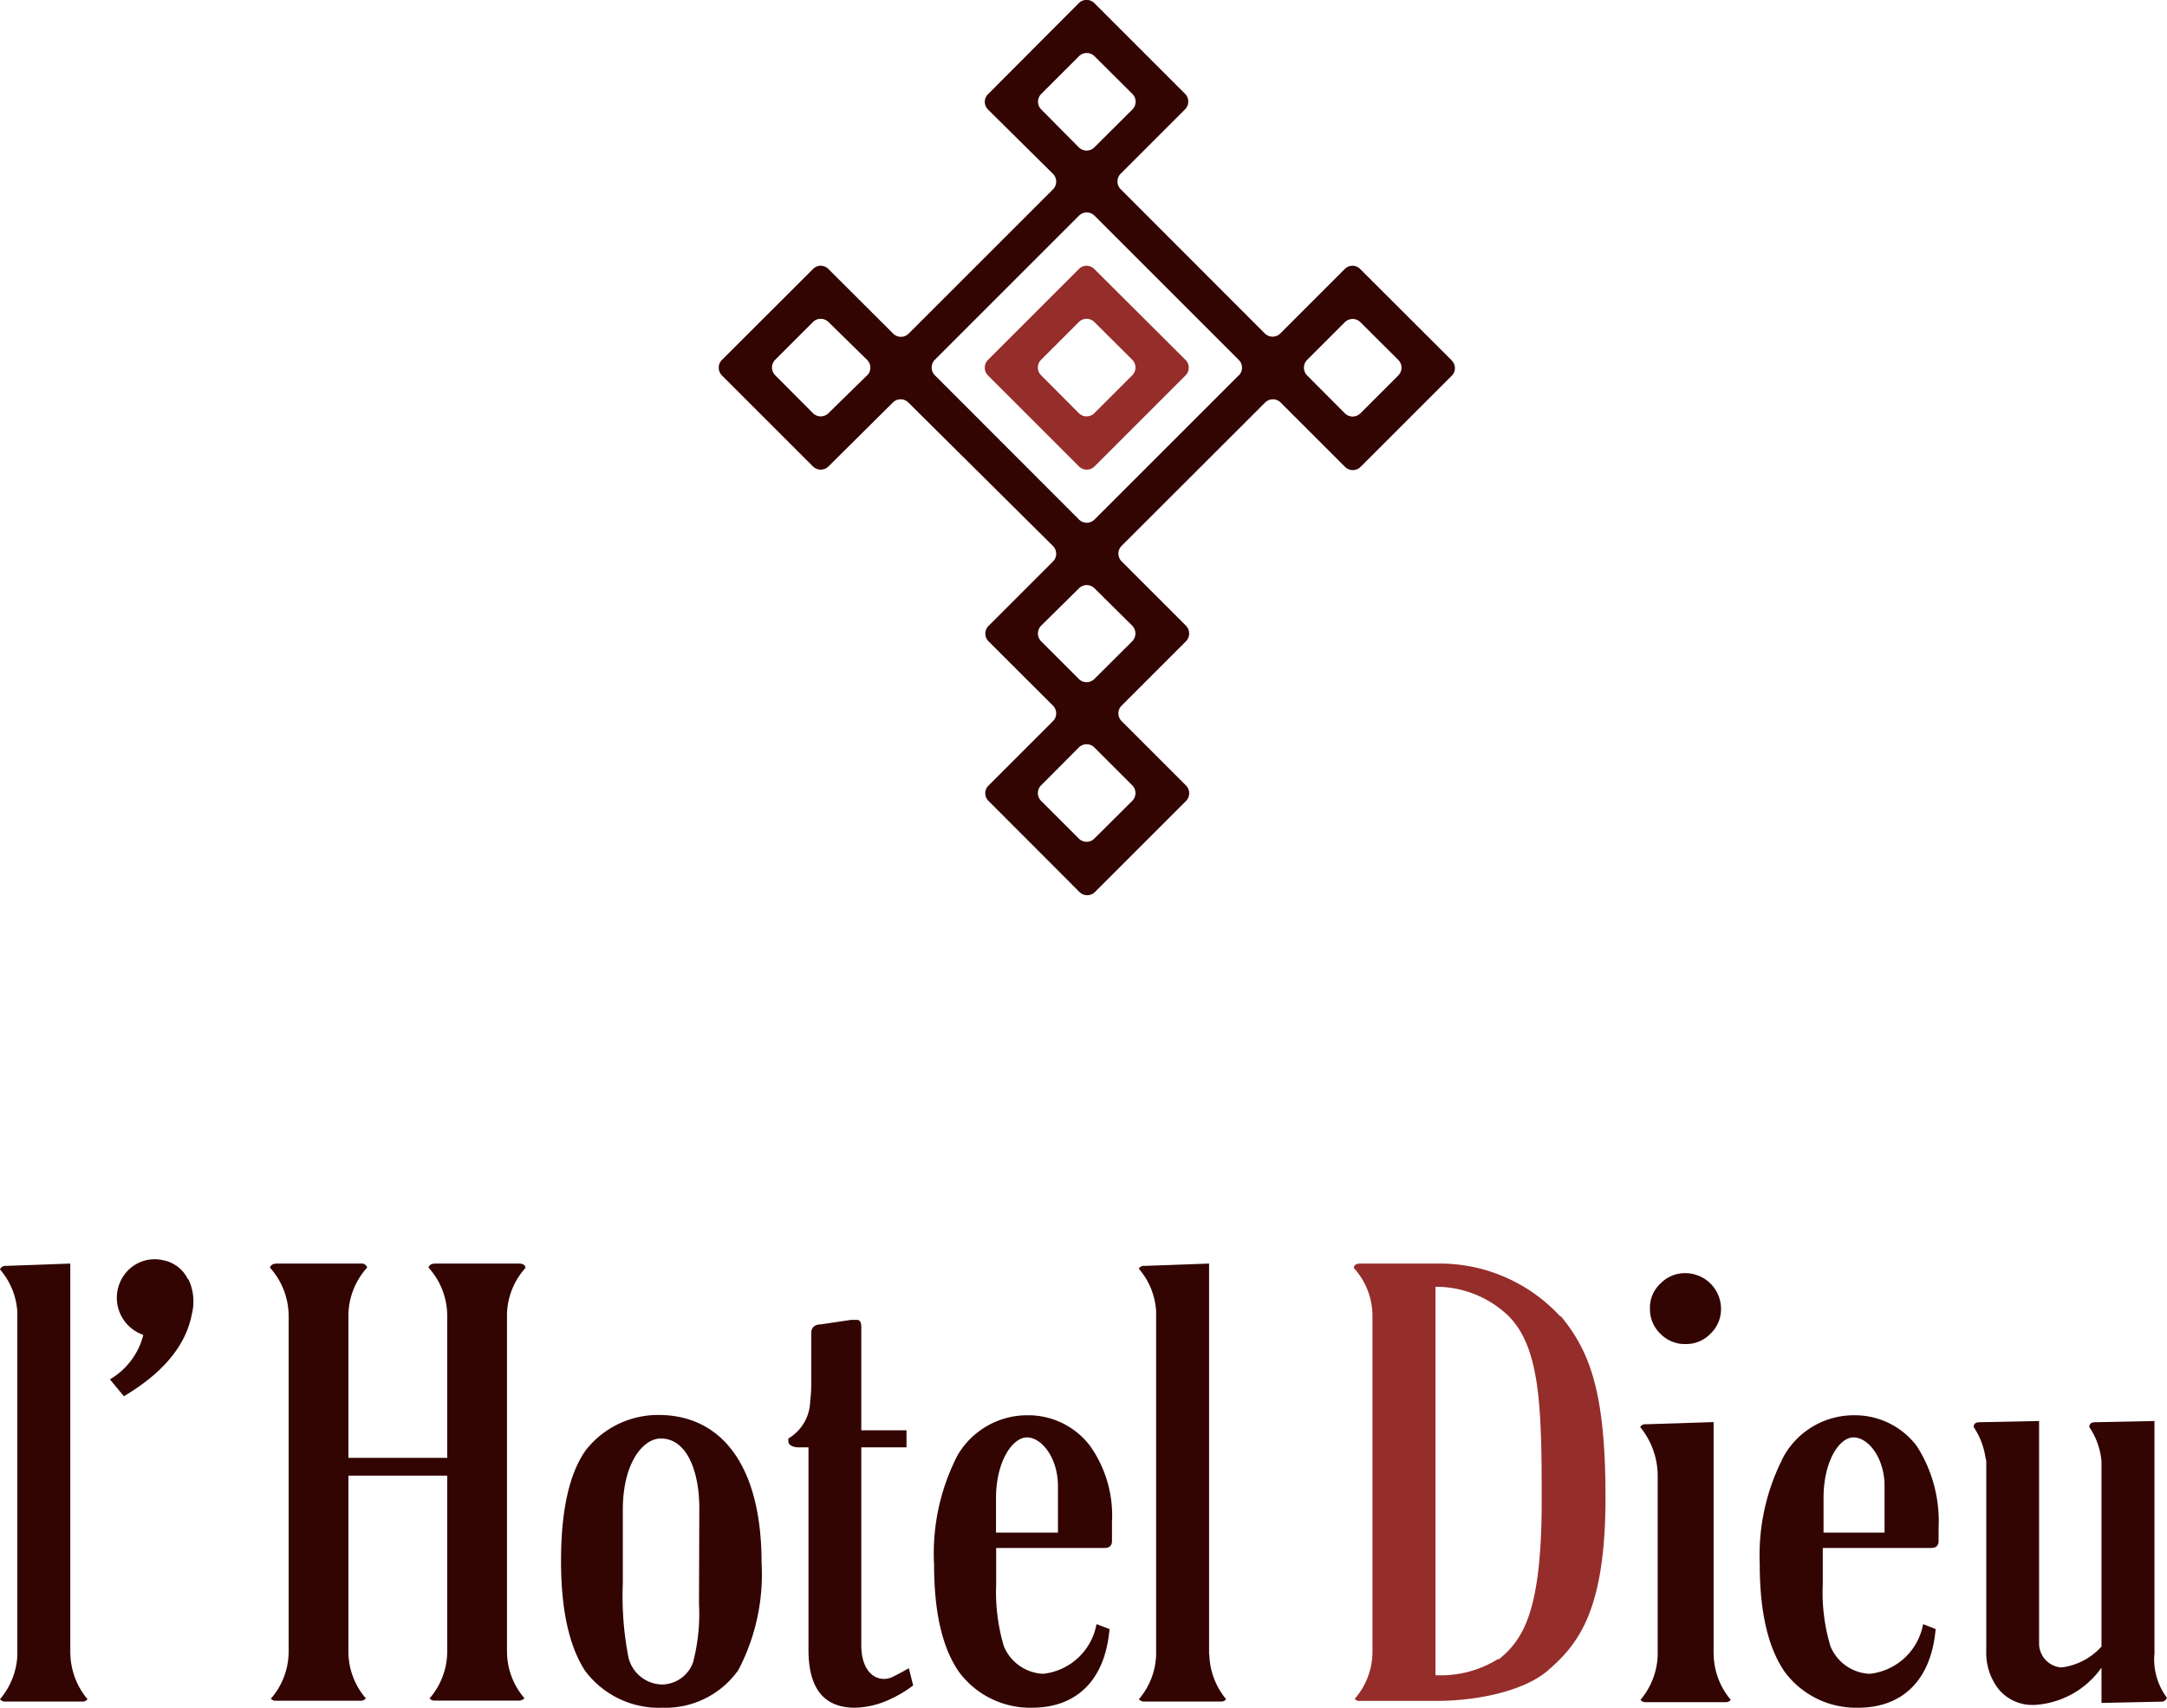 <svg xmlns="http://www.w3.org/2000/svg" viewBox="0 0 139.94 110.31"><defs><style>.cls-1{fill:#952d2b;}.cls-2{fill:#320402;}</style></defs><title>Asset 8</title><g id="Layer_2" data-name="Layer 2"><g id="レイヤー_1" data-name="レイヤー 1"><path class="cls-1" d="M70.67,17.38a.69.69,0,0,0-1,0L63.8,23.25a.71.71,0,0,0,0,1l5.88,5.88a.71.71,0,0,0,1,0l5.88-5.88a.71.71,0,0,0,0-1Zm2.45,6.86-2.45,2.45a.71.71,0,0,1-1,0l-2.44-2.45a.71.71,0,0,1,0-1l2.44-2.44a.71.71,0,0,1,1,0l2.45,2.44a.71.71,0,0,1,0,1"/><path class="cls-2" d="M93.72,23.25l-5.88-5.87a.69.69,0,0,0-1,0l-4.16,4.16a.71.71,0,0,1-1,0l-9.31-9.32a.71.71,0,0,1,0-1l4.16-4.16a.71.71,0,0,0,0-1L70.67.2a.71.71,0,0,0-1,0L63.81,6.08a.69.69,0,0,0,0,1L68,11.23a.71.71,0,0,1,0,1l-9.32,9.32a.71.71,0,0,1-1,0L53.5,17.38a.69.69,0,0,0-1,0l-5.88,5.87a.71.71,0,0,0,0,1l5.88,5.88a.71.71,0,0,0,1,0L57.66,26a.71.71,0,0,1,1,0L68,35.27a.71.71,0,0,1,0,1l-4.16,4.16a.7.7,0,0,0,0,1L68,45.58a.71.71,0,0,1,0,1l-4.16,4.16a.69.69,0,0,0,0,1l5.87,5.88a.71.71,0,0,0,1,0l5.88-5.88a.71.71,0,0,0,0-1l-4.16-4.16a.71.71,0,0,1,0-1l4.16-4.16a.72.72,0,0,0,0-1l-4.16-4.16a.71.71,0,0,1,0-1L81.7,26a.71.71,0,0,1,1,0l4.16,4.16a.71.71,0,0,0,1,0l5.88-5.88a.69.69,0,0,0,0-1M56,24.24,53.5,26.69a.71.71,0,0,1-1,0l-2.44-2.45a.71.71,0,0,1,0-1l2.44-2.44a.71.71,0,0,1,1,0L56,23.25a.71.71,0,0,1,0,1M67.24,7.07a.71.71,0,0,1,0-1l2.44-2.44a.71.71,0,0,1,1,0l2.45,2.44a.71.71,0,0,1,0,1L70.67,9.52a.71.71,0,0,1-1,0Zm5.88,43.66a.71.71,0,0,1,0,1l-2.45,2.44a.71.71,0,0,1-1,0l-2.44-2.44a.71.71,0,0,1,0-1l2.44-2.45a.71.71,0,0,1,1,0Zm0-10.31a.72.72,0,0,1,0,1l-2.45,2.44a.71.71,0,0,1-1,0l-2.44-2.44a.72.72,0,0,1,0-1L69.68,38a.71.71,0,0,1,1,0ZM80,24.24l-9.32,9.32a.71.71,0,0,1-1,0l-9.31-9.32a.71.71,0,0,1,0-1l9.31-9.31a.71.71,0,0,1,1,0L80,23.25a.71.71,0,0,1,0,1m10.3,0-2.45,2.45a.71.71,0,0,1-1,0l-2.44-2.45a.71.71,0,0,1,0-1l2.44-2.44a.71.71,0,0,1,1,0l2.45,2.44a.71.71,0,0,1,0,1"/><path class="cls-2" d="M42.53,91.4c4,0,6.65,3.18,6.65,9.54a13.32,13.32,0,0,1-1.5,6.94,5.76,5.76,0,0,1-4.9,2.43,5.94,5.94,0,0,1-5-2.39q-1.55-2.39-1.55-7.09,0-4.92,1.61-7.17a5.93,5.93,0,0,1,4.68-2.26m2.64,6c0-2.19-.72-4.48-2.49-4.48-1.11,0-2.45,1.52-2.45,4.62v4.76a20.57,20.57,0,0,0,.37,4.79,2.28,2.28,0,0,0,2.16,1.72,2.16,2.16,0,0,0,2-1.41,12.35,12.35,0,0,0,.39-3.8Z"/><path class="cls-2" d="M71.65,105.23c-.29,3.39-2.21,5.08-5,5.08A5.72,5.72,0,0,1,61.93,108c-1.08-1.55-1.61-3.86-1.61-6.95A13.81,13.81,0,0,1,61.84,94a5.21,5.21,0,0,1,4.49-2.58,5,5,0,0,1,4.08,2,7.79,7.79,0,0,1,1.4,4.89v1.22c0,.31-.16.46-.48.46h-7v2.36a12.32,12.32,0,0,0,.5,4,2.89,2.89,0,0,0,2.53,1.77,3.93,3.93,0,0,0,3.45-3.21ZM68.32,99V96c0-1.84-1.06-3.15-2-3.15s-2,1.56-2,3.92V99Z"/><path class="cls-2" d="M125,105.23c-.3,3.39-2.22,5.08-5,5.08a5.73,5.73,0,0,1-4.75-2.32c-1.07-1.55-1.61-3.86-1.61-6.95A13.8,13.8,0,0,1,115.23,94a5.18,5.18,0,0,1,4.48-2.58,5,5,0,0,1,4.08,2,9,9,0,0,1,1.4,5.28v.83c0,.31-.16.46-.48.46h-7v2.36a12,12,0,0,0,.5,4,2.87,2.87,0,0,0,2.53,1.77,3.93,3.93,0,0,0,3.45-3.21ZM121.7,99V96c0-1.84-1.06-3.15-2-3.15s-1.94,1.56-1.94,3.92V99Z"/><path class="cls-2" d="M108.85,86.82a2.17,2.17,0,0,0,1.61-.67,2.19,2.19,0,0,0,.68-1.61,2.31,2.31,0,0,0-2.35-2.3,2.19,2.19,0,0,0-1.54.65,2.13,2.13,0,0,0-.7,1.65,2.18,2.18,0,0,0,.67,1.61,2.21,2.21,0,0,0,1.63.67"/><path class="cls-2" d="M4.54,106.86V81.62l-4.16.15A.38.38,0,0,0,0,82a4.61,4.61,0,0,1,1.12,2.76s0,.06,0,.09v.11s0,.06,0,.09,0,.06,0,.09v21.55s0,.06,0,.09,0,.06,0,.09v.07A4.7,4.7,0,0,1,0,109.76a.4.4,0,0,0,.36.15H5.29a.39.39,0,0,0,.36-.15A4.76,4.76,0,0,1,4.55,107s0-.07,0-.11"/><path class="cls-2" d="M78.08,106.86V81.62l-4.16.15a.38.38,0,0,0-.38.18,4.61,4.61,0,0,1,1.12,2.76s0,.06,0,.09v.11s0,.06,0,.09,0,.06,0,.09v21.55s0,.06,0,.09,0,.06,0,.09v.07a4.64,4.64,0,0,1-1.11,2.87.41.41,0,0,0,.36.15h4.91a.39.39,0,0,0,.36-.15A4.69,4.69,0,0,1,78.1,107a.43.43,0,0,1,0-.11"/><path class="cls-2" d="M110.66,106.86v-15L106.3,92a.38.38,0,0,0-.38.18,5,5,0,0,1,1.13,3.14v11.36s0,.06,0,.09,0,.06,0,.09v.07a4.7,4.7,0,0,1-1.11,2.87.4.4,0,0,0,.36.15h5.11a.4.4,0,0,0,.36-.15,4.64,4.64,0,0,1-1.1-2.79s0-.07,0-.11"/><path class="cls-1" d="M100.78,85.06a10.56,10.56,0,0,0-7.9-3.44h-5c-.3,0-.45.09-.45.29h0A4.59,4.59,0,0,1,88.63,85v21.34a1.36,1.36,0,0,1,0,.2,1.23,1.23,0,0,1,0,.19,4.61,4.61,0,0,1-1.14,3,.31.31,0,0,0,.3.14h4.93c3,0,5.9-.76,7.28-2,1.91-1.67,3.68-3.82,3.68-11.13,0-6.81-1-9.44-2.9-11.74m-4,22.14a7,7,0,0,1-4.08,1.07V83.12A6.76,6.76,0,0,1,97.41,85c2.06,2.06,2.15,5.94,2.15,11.89,0,7.11-1.15,9-2.8,10.32"/><path class="cls-2" d="M58.69,107.76s-1,.57-1.22.63c-.85.26-1.85-.32-1.85-2.14V93.49h2.92v-1.1H55.62V85.72c0-.31-.09-.46-.27-.46l-.41,0L53,85.55c-.41,0-.61.23-.61.54v3.14c0,.17,0,.79-.07,1.25a2.87,2.87,0,0,1-1.41,2.44v.19c0,.25.34.38.63.38h.67v13.08c0,2.5,1,3.74,3,3.74a5.61,5.61,0,0,0,2.38-.6,7.49,7.49,0,0,0,1.38-.84Z"/><path class="cls-2" d="M32.74,85.07V85a4.59,4.59,0,0,1,1.19-3.09c0-.19-.17-.29-.41-.29H28.13c-.25,0-.4.08-.46.26A4.62,4.62,0,0,1,28.88,85a.15.15,0,0,1,0,.07.38.38,0,0,1,0,.1v9H22.5V85a4.64,4.64,0,0,1,1.21-3.12.37.37,0,0,0-.4-.26H17.9c-.26,0-.41.09-.47.26A4.68,4.68,0,0,1,18.64,85s0,.09,0,.13v21.21s0,.09,0,.14,0,.17,0,.25a4.64,4.64,0,0,1-1.15,3,.42.42,0,0,0,.33.13h5.41a.48.48,0,0,0,.4-.15,4.62,4.62,0,0,1-1.13-3c0-.08,0-.15,0-.23s0-.11,0-.16v-11h6.38v11a1.11,1.11,0,0,1,0,.19,1.5,1.5,0,0,1,0,.2,4.64,4.64,0,0,1-1.14,3,.4.4,0,0,0,.34.14h5.38a.52.52,0,0,0,.41-.15,4.64,4.64,0,0,1-1.13-3c0-.06,0-.12,0-.19s0-.13,0-.2V85.17s0-.07,0-.1"/><path class="cls-2" d="M12.14,82.64a2.25,2.25,0,0,0-1.63-1.24,2.4,2.4,0,0,0-1.82.32,2.34,2.34,0,0,0-.45.37,2.53,2.53,0,0,0,1,4.13h0a.21.21,0,0,1,0,.07A4.65,4.65,0,0,1,7.1,89.1L8,90.19c2.48-1.47,4-3.24,4.39-5.31a3.32,3.32,0,0,0-.22-2.24"/><path class="cls-2" d="M139.13,106.88V91.79l-3.85.08c-.23,0-.35.1-.36.31a4.64,4.64,0,0,1,.79,2.23s0,.53,0,.6v11.35a4.18,4.18,0,0,1-2.59,1.35,1.55,1.55,0,0,1-1.44-1.58V91.79l-3.86.08c-.23,0-.36.1-.37.3a4.81,4.81,0,0,1,.77,2,.86.86,0,0,1,.05.27v12.15a3.81,3.81,0,0,0,.81,2.54,2.84,2.84,0,0,0,2.3,1,5.68,5.68,0,0,0,4.33-2.41V110l3.85-.08a.35.35,0,0,0,.37-.26,4.15,4.15,0,0,1-.81-2.75"/></g></g></svg>